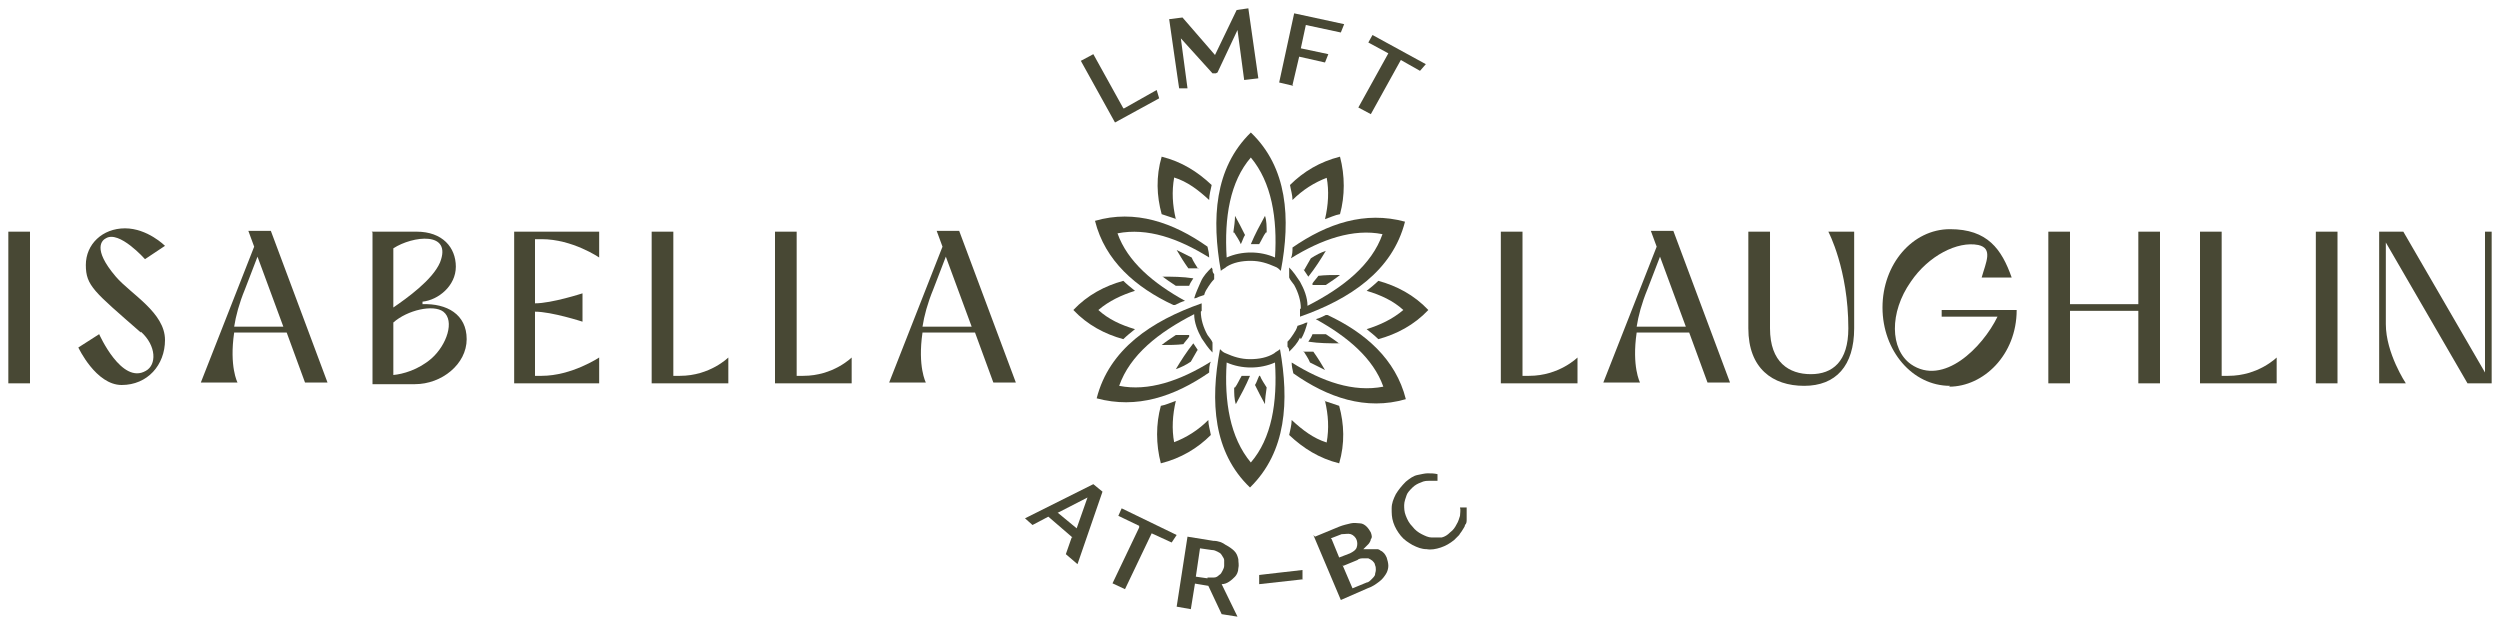 <?xml version="1.0" encoding="UTF-8"?>
<svg id="uuid-0e56e942-707d-4919-909c-70d444283953" xmlns="http://www.w3.org/2000/svg" version="1.1" viewBox="0 0 300 75">
  <!-- Generator: Adobe Illustrator 29.6.0, SVG Export Plug-In . SVG Version: 2.1.1 Build 207)  -->
  <defs>
    <style>
      .st0 {
        fill: #484834;
      }
    </style>
  </defs>
  <g>
    <path class="st0" d="M3.6,27.8v18.2H1v-18.2h2.6Z"/>
    <path class="st0" d="M16.9,39.9c-5.6-4.9-6.6-5.6-6.6-8.1s2-4.4,4.7-4.4,4.8,2.1,4.8,2.1l-2.4,1.6s-3.1-3.5-4.7-2.5c-.4.2-1.7,1.2,1.2,4.6,1.8,2.1,5.9,4.3,5.9,7.6,0,3-2.1,5.4-5.2,5.4s-5.2-4.5-5.2-4.5l2.5-1.6s2.7,6.1,5.6,4.4c1.3-.7,1.3-3-.6-4.7Z"/>
    <path class="st0" d="M30.5,29.6l-.7-1.9h2.7l6.8,18.2h-2.7l-2.2-6h-6.3c-.6,4.1.4,6,.4,6h-4.4l6.4-16.3ZM28.1,39.2h5.9l-3.1-8.4-1.5,3.9c-.7,1.7-1.1,3.2-1.3,4.5Z"/>
    <path class="st0" d="M44.6,27.8h5.4c3.1,0,4.7,1.9,4.7,4.2s-2.1,4-4,4.2v.3c2.9-.1,5.3,1.2,5.3,4.2s-3,5.4-6.2,5.4h-5.1v-18.2ZM52.8,31.5c1.5-3.8-3.3-3.2-5.6-1.7v7.1c1.6-1.1,4.7-3.3,5.6-5.4ZM51.8,43c1.8-1.6,2.8-4.5,1.4-5.6-1.2-.9-4.3-.2-6,1.3v6.3c1.1-.1,3-.6,4.6-2Z"/>
    <path class="st0" d="M61.7,27.8h10.2v3.1s-3.2-2.2-6.9-2.2h-.8v7.7c2,0,5.7-1.2,5.7-1.2v3.4s-3.7-1.2-5.7-1.2v7.7h.8c3.6,0,6.9-2.2,6.9-2.2v3.1h-10.2v-18.2Z"/>
    <path class="st0" d="M80.8,27.8v17.3h.8c3.6,0,5.8-2.2,5.8-2.2v3.1h-9.2v-18.2h2.6Z"/>
    <path class="st0" d="M95.6,27.8v17.3h.8c3.6,0,5.8-2.2,5.8-2.2v3.1h-9.2v-18.2h2.6Z"/>
    <path class="st0" d="M113.1,29.6l-.7-1.9h2.7l6.8,18.2h-2.7l-2.2-6h-6.3c-.6,4.1.4,6,.4,6h-4.4l6.4-16.3ZM110.7,39.2h5.9l-3.1-8.4-1.5,3.9c-.7,1.7-1.1,3.2-1.3,4.5Z"/>
  </g>
  <g>
    <path class="st0" d="M182.7,27.8v17.3h.8c3.6,0,5.8-2.2,5.8-2.2v3.1h-9.2v-18.2h2.6Z"/>
    <path class="st0" d="M198.8,29.6l-.7-1.9h2.7l6.8,18.2h-2.7l-2.2-6h-6.3c-.6,4.1.4,6,.4,6h-4.4l6.4-16.3ZM196.4,39.2h5.9l-3.1-8.4-1.5,3.9c-.7,1.7-1.1,3.2-1.3,4.5Z"/>
    <path class="st0" d="M219.3,27.8h3.2v11.6c0,4.5-2.2,6.9-6,6.9s-6.7-2.1-6.7-6.9v-11.6h2.6v11.6c0,4.1,2.3,5.5,4.9,5.5s4.5-1.5,4.5-5.5c0-7.1-2.4-11.6-2.4-11.6Z"/>
    <path class="st0" d="M234,46.3c-4.5,0-8.1-4.2-8.1-9.4s3.6-9.4,8.1-9.4,6.2,2.4,7.4,5.8h-3.6c.5-1.8,1.4-3.5-.4-3.9-2.5-.5-6,1.3-8.1,4.4-2.6,3.7-2.5,8.1,0,9.9,3.9,2.7,8.6-2,10.4-5.7h-6.7v-.8h9c0,5.4-4,9.2-8.1,9.2Z"/>
    <path class="st0" d="M248.4,27.8v8.7h8.2v-8.7h2.6v18.2h-2.6v-8.7h-8.2v8.7h-2.6v-18.2h2.6Z"/>
    <path class="st0" d="M266.6,27.8v17.3h.8c3.6,0,5.8-2.2,5.8-2.2v3.1h-9.2v-18.2h2.6Z"/>
    <path class="st0" d="M280.5,27.8v18.2h-2.6v-18.2h2.6Z"/>
    <path class="st0" d="M286.3,29.1v9.8c0,3.5,2.4,7.1,2.4,7.1h-3.2v-18.2h2.9l9.8,16.9v-16.9h.8v18.2h-2.9l-9.8-16.9Z"/>
  </g>
  <g>
    <g>
      <path class="st0" d="M152.9,42.4c-.8.5-1.8.7-2.9.7s-2-.3-2.9-.7c-.3-.1-.5-.3-.7-.5-1.2,6.3-.8,12.4,3.6,16.6,4.4-4.3,4.7-10.4,3.6-16.6-.2.2-.5.3-.7.5ZM150.1,55.5c-2.5-3-3.2-7.3-2.9-12,.9.4,1.9.6,2.9.6s2-.2,2.9-.6c.3,4.8-.4,9.1-2.9,12Z"/>
      <path class="st0" d="M146.5,32.5c.2-.2.5-.3.7-.5.8-.5,1.8-.7,2.9-.7s2,.3,2.9.7c.3.1.5.3.7.5,1.2-6.3.8-12.4-3.6-16.6-4.4,4.3-4.7,10.4-3.6,16.6ZM153,30.9c-.9-.4-1.9-.6-2.9-.6s-2,.2-2.9.6c-.3-4.8.4-9.1,2.9-12,2.5,3,3.2,7.3,2.9,12Z"/>
      <path class="st0" d="M144.2,37.3c0-.3,0-.6,0-.9-6,2.1-11.1,5.5-12.6,11.4,4.8,1.3,9.3-.2,13.5-3.1,0-.4,0-.9.2-1.3-3.7,2.3-7.5,3.6-11,2.9,1.3-3.7,4.7-6.4,9-8.6,0,1,.4,2,.9,2.9.4.6.8,1.2,1.3,1.7,0-.2,0-.4,0-.6v-.6c-.1-.3-.4-.6-.6-.9-.5-.9-.8-1.9-.8-2.8Z"/>
      <path class="st0" d="M148.1,46.5c0,.7,0,1.4.2,2,.6-1.1,1.2-2.2,1.7-3.4-.4,0-.7,0-1,0-.3.5-.5,1-.8,1.4Z"/>
      <path class="st0" d="M151.1,45.1c-.2.4-.3.8-.5,1.1.4.8.8,1.6,1.2,2.3,0-.6.1-1.3.2-2-.3-.5-.6-.9-.8-1.4,0,0,0,0,0,0Z"/>
      <path class="st0" d="M152,27.9c0-.7,0-1.4-.2-2-.6,1.1-1.2,2.2-1.7,3.4.4,0,.7,0,1,0,.3-.5.5-1,.8-1.4Z"/>
      <path class="st0" d="M148.1,27.9c.3.5.6.9.8,1.4,0,0,0,0,0,0,.2-.4.3-.8.5-1.1-.4-.8-.8-1.6-1.2-2.3,0,.6-.1,1.3-.2,2Z"/>
      <path class="st0" d="M140.9,53.1c-.3-1.6-.2-3.3.2-5-.6.2-1.2.5-1.8.6-.6,2.2-.6,4.6,0,6.9,2.4-.6,4.4-1.8,6-3.4-.1-.6-.3-1.2-.3-1.8-1.2,1.2-2.6,2.1-4.2,2.7Z"/>
      <path class="st0" d="M159,48.1c.4,1.7.5,3.3.2,5-1.6-.5-2.9-1.5-4.2-2.7,0,.6-.2,1.3-.3,1.8,1.7,1.6,3.6,2.8,6,3.4.7-2.4.6-4.7,0-6.9-.6-.2-1.2-.4-1.8-.6Z"/>
      <path class="st0" d="M136.2,39.5c-1.7-.5-3.2-1.2-4.4-2.3,1.3-1.1,2.8-1.8,4.4-2.3-.5-.4-1-.8-1.4-1.2-2.2.6-4.3,1.7-6,3.5,1.7,1.8,3.8,2.9,6,3.5.4-.4.9-.8,1.4-1.2Z"/>
      <path class="st0" d="M165.4,40.7c2.2-.6,4.3-1.7,6-3.5-1.7-1.8-3.8-2.9-6-3.5-.4.4-.9.8-1.4,1.2,1.7.5,3.2,1.2,4.4,2.3-1.3,1.1-2.8,1.8-4.4,2.3.5.4,1,.8,1.4,1.2Z"/>
      <path class="st0" d="M141.1,26.3c-.4-1.7-.5-3.3-.2-5,1.6.5,2.9,1.5,4.2,2.7,0-.6.2-1.3.3-1.8-1.7-1.6-3.6-2.8-6-3.4-.7,2.4-.6,4.7,0,6.9.6.2,1.2.4,1.8.6Z"/>
      <path class="st0" d="M156,37.1c0,.3,0,.6,0,.9,6-2.1,11.1-5.5,12.6-11.4-4.8-1.3-9.3.2-13.5,3.1,0,.4,0,.9-.2,1.3,3.7-2.3,7.5-3.6,11-2.9-1.3,3.7-4.7,6.4-9,8.6,0-1-.4-2-.9-2.9-.4-.6-.8-1.2-1.3-1.7,0,.2,0,.4,0,.6v.6c.1.3.4.6.6.9.5.9.8,1.9.8,2.8Z"/>
      <path class="st0" d="M159.2,21.3c.3,1.6.2,3.3-.2,5,.6-.2,1.2-.5,1.8-.6.6-2.2.6-4.6,0-6.9-2.4.6-4.4,1.8-6,3.4.1.6.3,1.2.3,1.8,1.2-1.2,2.6-2.1,4.2-2.7Z"/>
      <path class="st0" d="M156.1,40.7c.4-.6.6-1.3.8-2-.2,0-.4.1-.6.2l-.6.2c-.1.4-.3.7-.5,1-.2.3-.4.6-.7.9v.6c.2.2.2.4.2.6.5-.5,1-1,1.3-1.7Z"/>
      <path class="st0" d="M159.1,37.8c-.4.2-.8.4-1.2.5,3.8,2.1,6.9,4.7,8.1,8.1-3.6.7-7.3-.6-11-2.9,0,.4.1.9.2,1.3,4.1,2.9,8.7,4.5,13.5,3.1-1.2-4.8-4.9-8-9.4-10.1Z"/>
      <path class="st0" d="M160.8,41.3c-.5-.4-1.1-.8-1.7-1.2-.5,0-1.1,0-1.6,0-.1.3-.3.6-.5.9,1.3.2,2.5.2,3.7.2Z"/>
      <path class="st0" d="M156.4,42.1s0,0,0,0c.3.5.6.9.8,1.4.6.3,1.2.6,1.8.9-.4-.7-.9-1.5-1.4-2.2-.2,0-.5,0-.7,0h-.5Z"/>
      <path class="st0" d="M156.4,32.3c.2.3.4.6.6.9.8-1,1.5-2.1,2.1-3.1-.6.2-1.2.5-1.8.9-.3.5-.5.9-.8,1.4Z"/>
      <path class="st0" d="M157.5,34.2c.6,0,1.1,0,1.6,0,.6-.4,1.2-.8,1.7-1.2-.9,0-1.8,0-2.6.1-.2.3-.5.6-.7.9,0,0,0,0,0,.1Z"/>
      <path class="st0" d="M143.8,42.1c-.2-.3-.4-.6-.6-.9-.8,1-1.5,2.1-2.1,3.1.6-.2,1.2-.5,1.8-.9.3-.5.5-.9.8-1.4Z"/>
      <path class="st0" d="M142.7,40.2c-.6,0-1.1,0-1.6,0-.6.4-1.2.8-1.7,1.2.9,0,1.8,0,2.6-.1.2-.3.5-.6.7-.9,0,0,0,0,0-.1Z"/>
      <path class="st0" d="M145.4,32.1c-.5.5-1,1-1.3,1.7s-.6,1.3-.8,2c.2,0,.4-.1.6-.2l.6-.2c.1-.4.3-.7.5-1,.2-.3.4-.6.7-.9v-.6c-.2-.2-.2-.4-.2-.6Z"/>
      <path class="st0" d="M141,36.6c.4-.2.8-.4,1.2-.5-3.8-2.1-6.9-4.7-8.1-8.1,3.6-.7,7.3.6,11,2.9,0-.4-.1-.9-.2-1.3-4.1-2.9-8.7-4.5-13.5-3.1,1.2,4.8,4.9,8,9.4,10.1Z"/>
      <path class="st0" d="M139.4,33.1c.5.4,1.1.8,1.7,1.2.5,0,1.1,0,1.6,0,.1-.3.3-.6.5-.9-1.3-.2-2.5-.2-3.7-.2Z"/>
      <path class="st0" d="M143.8,32.3s0,0,0,0c-.3-.5-.6-.9-.8-1.4-.6-.3-1.2-.6-1.8-.9.4.7.9,1.5,1.4,2.2.2,0,.5,0,.7,0h.5Z"/>
    </g>
    <g>
      <path class="st0" d="M134.9,13l3.9-2.2.3,1-5.3,2.9-4.1-7.4,1.5-.8,3.6,6.5Z"/>
      <path class="st0" d="M145.9,8.8h-.4c0,0-3.8-4.2-3.8-4.2h0s.8,6,.8,6h-1c0,.1-1.2-8.3-1.2-8.3l1.6-.2,3.9,4.5h0s2.6-5.4,2.6-5.4l1.4-.2,1.2,8.4-1.7.2-.8-6h0s-2.4,5.1-2.4,5.1Z"/>
      <path class="st0" d="M155.2,10.3l-1.7-.4,1.8-8.3,6,1.3-.4,1-4.2-.9-.6,2.8,3.3.7-.4,1-3.1-.7-.8,3.4Z"/>
      <path class="st0" d="M166.6,6.4l-2.4-1.3.5-.9,6.4,3.5-.7.8-2.3-1.3-3.6,6.5-1.5-.8,3.6-6.5Z"/>
    </g>
    <g>
      <path class="st0" d="M128.7,64.5l-2.9-2.5-1.9,1-.9-.8,8.2-4.1,1.1.9-3,8.7-1.4-1.2.7-2ZM126.9,61.5l2.3,1.9,1.3-3.7h0s-3.5,1.8-3.5,1.8Z"/>
      <path class="st0" d="M136.7,63.1l-2.5-1.2.4-.9,6.6,3.2-.6.9-2.4-1.1-3.2,6.7-1.5-.7,3.2-6.7Z"/>
      <path class="st0" d="M143.4,70l-.5,3.1-1.7-.3,1.3-8.4,3.1.5c.6,0,1.1.2,1.5.5.4.2.8.5,1,.7.3.3.4.6.5,1,0,.4.1.7,0,1.1,0,.4-.2.8-.4,1s-.4.4-.7.6c-.3.2-.6.3-.9.3h0c0,0,1.9,3.9,1.9,3.9l-1.9-.3-1.6-3.4-1.8-.3ZM144.9,69.3c.3,0,.5,0,.8,0,.2,0,.4-.1.6-.3.2-.1.3-.3.4-.5.1-.2.2-.4.2-.6,0-.2,0-.5,0-.7,0-.2-.2-.4-.3-.6-.1-.2-.3-.3-.5-.4s-.4-.2-.7-.2l-1.4-.2-.5,3.4,1.4.2Z"/>
      <path class="st0" d="M156.5,69.5l-5.4.6v-1.1c-.1,0,5.2-.6,5.2-.6v1.1Z"/>
      <path class="st0" d="M157.8,64.4l2.9-1.2c.5-.2,1-.3,1.4-.4s.8,0,1.1,0c.3,0,.6.2.8.4.2.2.4.5.5.7.1.3.2.6,0,.8,0,.2-.2.5-.3.6-.2.2-.4.4-.6.6h0c.4,0,.8,0,1.2,0,.2,0,.4,0,.5,0,.1,0,.3.1.4.2.1,0,.3.2.4.3.1.1.2.3.3.5.1.3.2.7.2,1,0,.3-.1.7-.3,1-.2.3-.4.6-.8.9-.4.3-.8.6-1.4.8l-3.2,1.4-3.3-7.8ZM159.8,64.7l.9,2.2,1.3-.5c.4-.2.7-.4.8-.7s.1-.6,0-.9-.4-.6-.7-.7c-.3-.1-.7,0-1.1,0l-1.3.5ZM161.1,67.8l1.2,2.8,1.7-.7c.2,0,.4-.2.6-.4.2-.2.3-.3.4-.5,0-.2.1-.4.1-.6,0-.2,0-.4-.1-.6,0-.2-.2-.4-.3-.5-.1-.1-.3-.2-.5-.3-.2,0-.4,0-.6,0-.2,0-.5,0-.7.2l-1.7.7Z"/>
      <path class="st0" d="M176,61c0,.4,0,.9,0,1.3,0,.3,0,.5-.2.7,0,.2-.2.4-.3.6-.1.2-.3.4-.4.6-.2.2-.4.4-.6.6-.5.4-1,.7-1.6.9s-1.2.3-1.7.2c-.6,0-1.1-.2-1.7-.5-.5-.3-1-.6-1.4-1.1-.4-.5-.7-1-.9-1.6-.2-.6-.2-1.1-.2-1.7,0-.6.2-1.1.5-1.7.3-.5.7-1,1.2-1.5.5-.4.9-.7,1.4-.8.5-.1.9-.2,1.2-.2.4,0,.8,0,1.2.1v.8c-.4,0-.7,0-1,0-.3,0-.6,0-1,.2-.3.1-.7.3-1,.6-.3.3-.6.6-.7.9s-.3.8-.3,1.2c0,.4,0,.8.2,1.3s.4.9.8,1.3c.3.4.7.7,1.1.9.4.2.8.4,1.2.4.4,0,.8,0,1.2,0,.4-.1.7-.3,1-.6.4-.3.6-.6.8-1,.2-.3.3-.7.4-1,0-.3.1-.7,0-1h.8Z"/>
    </g>
  </g>
</svg>